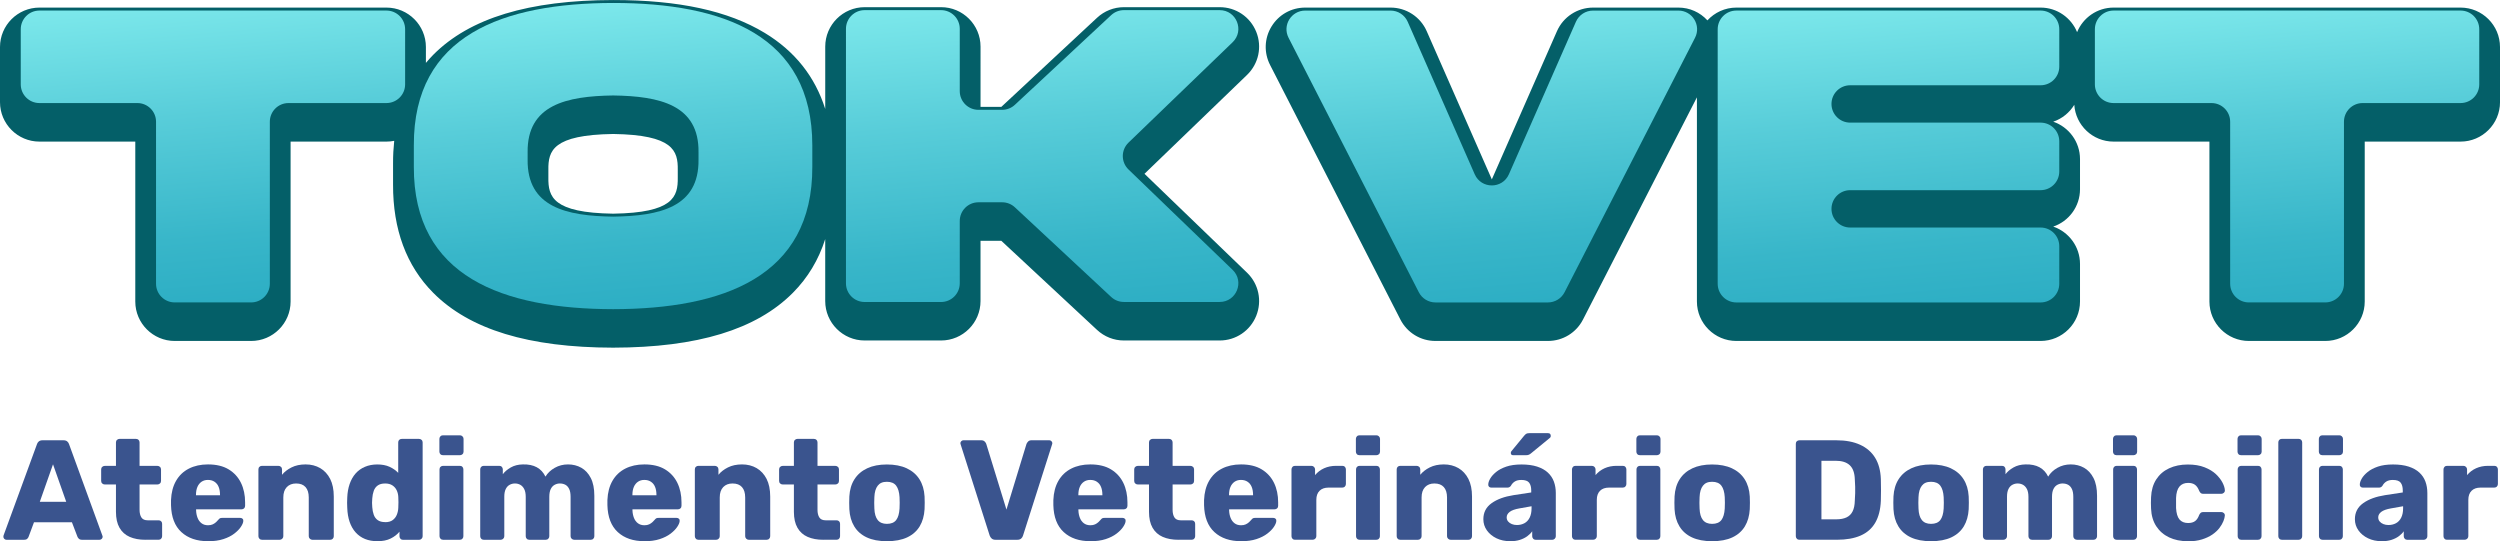 <?xml version="1.0" encoding="UTF-8"?> <svg xmlns="http://www.w3.org/2000/svg" xmlns:xlink="http://www.w3.org/1999/xlink" id="Camada_2" data-name="Camada 2" viewBox="0 0 843.21 182.54"><defs><style> .cls-1 { fill: url(#Gradiente_sem_nome_11-6); } .cls-2 { fill: url(#Gradiente_sem_nome_11-5); } .cls-3 { fill: url(#Gradiente_sem_nome_11); } .cls-4 { fill: #3a548e; } .cls-5 { fill: url(#Gradiente_sem_nome_11-2); } .cls-6 { fill: #045f68; } .cls-7 { fill: url(#Gradiente_sem_nome_11-3); } .cls-8 { fill: url(#Gradiente_sem_nome_11-4); } </style><linearGradient id="Gradiente_sem_nome_11" data-name="Gradiente sem nome 11" x1="70.02" y1="-1.42" x2="79.11" y2="102.52" gradientUnits="userSpaceOnUse"><stop offset="0" stop-color="#7ce8eb"></stop><stop offset=".38" stop-color="#58cdd9"></stop><stop offset=".78" stop-color="#38b6c9"></stop><stop offset="1" stop-color="#2daec4"></stop></linearGradient><linearGradient id="Gradiente_sem_nome_11-2" data-name="Gradiente sem nome 11" x1="202.23" y1=".77" x2="211.3" y2="104.5" xlink:href="#Gradiente_sem_nome_11"></linearGradient><linearGradient id="Gradiente_sem_nome_11-3" data-name="Gradiente sem nome 11" x1="346.78" y1="-1.43" x2="356.24" y2="106.7" xlink:href="#Gradiente_sem_nome_11"></linearGradient><linearGradient id="Gradiente_sem_nome_11-4" data-name="Gradiente sem nome 11" x1="502.14" y1="-1.88" x2="511.31" y2="102.97" xlink:href="#Gradiente_sem_nome_11"></linearGradient><linearGradient id="Gradiente_sem_nome_11-5" data-name="Gradiente sem nome 11" x1="632.29" y1="-.54" x2="641.62" y2="106.11" xlink:href="#Gradiente_sem_nome_11"></linearGradient><linearGradient id="Gradiente_sem_nome_11-6" data-name="Gradiente sem nome 11" x1="769.59" y1="-1.42" x2="778.69" y2="102.52" xlink:href="#Gradiente_sem_nome_11"></linearGradient></defs><g id="Camada_1-2" data-name="Camada 1"><g><g><path class="cls-6" d="M423.71,10.74c-2.04-5.06-6.88-8.32-12.33-8.32h-32.3c-3.37,0-6.59,1.27-9.06,3.57l-32.28,30.05h-7.02V15.72c0-7.33-5.97-13.3-13.3-13.3h-25.78c-7.33,0-13.3,5.97-13.3,13.3v21.03c-3.45-10.91-10.26-19.51-20.42-25.66-12.32-7.46-29.03-11.08-51.1-11.08h-.01c-28.53.06-48.38,6.1-60.68,18.47-.87.88-1.69,1.8-2.48,2.73v-5.35c0-7.33-5.97-13.3-13.3-13.3H13.3C5.97,2.56,0,8.53,0,15.86v18.6c0,7.33,5.97,13.3,13.3,13.3h32.33v53.94c0,7.33,5.97,13.3,13.3,13.3h25.78c7.33,0,13.3-5.97,13.3-13.3v-53.94h32.33c.9,0,1.78-.09,2.62-.26-.26,2.44-.4,4.96-.39,7.57v7.15c-.06,15.14,4.5,27.44,13.55,36.54,12.32,12.39,32.17,18.45,60.67,18.5,28.49-.06,48.31-6.11,60.63-18.5,5.04-5.07,8.68-11.13,10.91-18.12v20.9c0,7.33,5.97,13.3,13.3,13.3h25.78c7.33,0,13.3-5.97,13.3-13.3v-20.32h7.02l32.28,30.05c2.47,2.3,5.69,3.57,9.06,3.57h32.3c5.45,0,10.29-3.27,12.33-8.32,2.04-5.06.82-10.77-3.1-14.55l-34.59-33.35,34.59-33.35c3.92-3.78,5.14-9.5,3.1-14.55ZM228.6,59.9c.09,6.48-1.49,11.86-21.78,12.17-20.36-.3-21.95-5.69-21.86-12.17,0-.03,0-.06,0-.1v-2.42s0-.06,0-.1c-.09-6.44,1.5-11.79,21.86-12.09,20.29.3,21.87,5.66,21.78,12.09,0,.03,0,.06,0,.1v2.42s0,.06,0,.1Z"></path><path class="cls-6" d="M829.92,2.56h-117.04c-5.56,0-10.32,3.43-12.31,8.28-1.99-4.85-6.75-8.28-12.31-8.28h-102.61c-3.87,0-7.34,1.67-9.77,4.31-2.49-2.72-5.98-4.31-9.77-4.31h-28.79c-5.27,0-10.05,3.12-12.18,7.95l-21.97,49.99-21.97-49.99c-2.12-4.83-6.9-7.95-12.18-7.95h-28.8c-4.67,0-8.91,2.38-11.35,6.36-2.44,3.98-2.62,8.84-.49,13l43.94,85.84c2.29,4.47,6.82,7.24,11.84,7.24h37.93c5.01,0,9.55-2.77,11.83-7.23l38.42-74.94v68.87c0,7.33,5.97,13.3,13.3,13.3h102.61c7.33,0,13.3-5.97,13.3-13.3v-12.67c0-5.84-3.79-10.82-9.03-12.6,5.25-1.78,9.03-6.76,9.03-12.6v-10.18c0-5.84-3.79-10.82-9.03-12.6,2.98-1.01,5.49-3.06,7.1-5.7.46,6.92,6.22,12.41,13.25,12.41h32.33v53.94c0,7.33,5.97,13.3,13.3,13.3h25.78c7.33,0,13.3-5.97,13.3-13.3v-53.94h32.33c7.33,0,13.3-5.97,13.3-13.3V15.86c0-7.33-5.97-13.3-13.3-13.3Z"></path></g><g><path class="cls-4" d="M2.15,182.06c-.26,0-.49-.1-.7-.31-.21-.21-.31-.44-.31-.7,0-.16.02-.3.05-.43l11.27-30.78c.1-.35.29-.66.6-.93s.73-.41,1.27-.41h7.1c.54,0,.97.14,1.27.41s.5.58.6.93l11.22,30.78c.06.13.1.27.1.43,0,.26-.1.49-.31.7-.21.21-.46.31-.74.31h-5.9c-.48,0-.84-.12-1.08-.36s-.39-.46-.46-.65l-1.87-4.89h-12.8l-1.82,4.89c-.06.19-.21.41-.43.65-.22.24-.61.36-1.15.36H2.15ZM13.42,169.26h8.92l-4.46-12.66-4.46,12.66Z"></path><path class="cls-4" d="M49.04,182.06c-2.05,0-3.81-.33-5.3-.98-1.49-.65-2.63-1.68-3.43-3.07s-1.2-3.19-1.2-5.39v-9.21h-3.74c-.35,0-.65-.11-.89-.34-.24-.22-.36-.51-.36-.86v-3.88c0-.35.12-.64.36-.86.24-.22.54-.34.89-.34h3.74v-7.91c0-.35.12-.64.36-.86.24-.22.52-.33.84-.33h5.56c.35,0,.64.11.86.33.22.22.34.51.34.86v7.91h5.99c.35,0,.65.11.89.34.24.22.36.51.36.86v3.88c0,.35-.12.64-.36.86-.24.22-.54.34-.89.34h-5.99v8.53c0,1.09.21,1.95.62,2.59.42.64,1.12.96,2.11.96h3.69c.35,0,.64.11.86.33.22.22.33.51.33.86v4.17c0,.32-.11.6-.33.84-.22.24-.51.36-.86.36h-4.46Z"></path><path class="cls-4" d="M70.19,182.54c-3.77,0-6.78-1.02-9.01-3.07-2.24-2.05-3.4-5.08-3.5-9.11v-1.68c.1-2.53.66-4.69,1.7-6.5,1.04-1.81,2.48-3.18,4.32-4.12s3.99-1.42,6.45-1.42c2.81,0,5.14.56,6.98,1.68,1.84,1.12,3.22,2.64,4.15,4.55s1.39,4.11,1.39,6.57v1.15c0,.35-.11.64-.33.86s-.51.34-.86.34h-15.34v.34c.03.93.2,1.77.5,2.54s.75,1.38,1.34,1.82c.59.45,1.32.67,2.18.67.64,0,1.17-.1,1.61-.31.43-.21.79-.45,1.08-.72.29-.27.51-.5.67-.69.29-.35.52-.57.7-.65.17-.08.46-.12.84-.12h5.95c.32,0,.58.1.79.29.21.19.29.45.26.77-.03.54-.3,1.2-.82,1.97-.51.77-1.25,1.53-2.23,2.28-.97.75-2.2,1.37-3.67,1.85-1.47.48-3.18.72-5.13.72ZM66.11,167.05h8.1v-.1c0-1.05-.15-1.96-.46-2.71-.3-.75-.77-1.33-1.39-1.75-.62-.42-1.37-.62-2.23-.62s-1.55.21-2.16.62c-.61.42-1.07,1-1.39,1.75-.32.75-.48,1.65-.48,2.71v.1Z"></path><path class="cls-4" d="M88.36,182.06c-.35,0-.64-.12-.86-.36-.22-.24-.34-.52-.34-.84v-22.54c0-.35.11-.64.34-.86.22-.22.51-.34.86-.34h5.51c.35,0,.65.11.89.34.24.22.36.51.36.86v1.82c.8-.99,1.87-1.82,3.21-2.49,1.34-.67,2.92-1.01,4.75-1.01s3.49.42,4.92,1.25c1.42.83,2.54,2.05,3.36,3.64.81,1.6,1.22,3.58,1.22,5.95v13.38c0,.32-.11.6-.34.84-.22.24-.51.36-.86.36h-6.04c-.32,0-.6-.12-.84-.36s-.36-.52-.36-.84v-13.09c0-1.5-.36-2.66-1.08-3.48-.72-.81-1.78-1.22-3.19-1.22-1.31,0-2.36.41-3.14,1.22-.78.82-1.17,1.97-1.17,3.48v13.09c0,.32-.12.6-.36.84-.24.24-.52.36-.84.36h-5.99Z"></path><path class="cls-4" d="M127.29,182.54c-1.53,0-2.92-.25-4.15-.74-1.23-.5-2.29-1.23-3.17-2.21-.88-.97-1.56-2.16-2.04-3.55s-.75-2.98-.81-4.77c-.03-.64-.05-1.21-.05-1.7s.02-1.06.05-1.7c.06-1.69.33-3.24.81-4.63s1.15-2.57,2.01-3.55c.86-.97,1.92-1.73,3.16-2.25,1.25-.53,2.64-.79,4.17-.79s2.97.26,4.12.79c1.15.53,2.12,1.21,2.92,2.04v-10.26c0-.35.11-.64.33-.86.22-.22.51-.33.86-.33h5.85c.32,0,.6.11.84.33.24.22.36.51.36.86v31.65c0,.32-.12.6-.36.84s-.52.36-.84.36h-5.42c-.35,0-.64-.12-.86-.36-.22-.24-.33-.52-.33-.84v-1.54c-.77.93-1.76,1.7-2.97,2.3-1.22.61-2.72.91-4.51.91ZM129.93,176.12c1.05,0,1.89-.23,2.52-.7.62-.46,1.09-1.06,1.39-1.8s.47-1.53.5-2.4c.03-.64.05-1.25.05-1.82s-.02-1.17-.05-1.77c-.03-.8-.21-1.54-.53-2.23-.32-.69-.8-1.25-1.44-1.68-.64-.43-1.46-.65-2.45-.65-1.05,0-1.89.22-2.52.67s-1.07,1.05-1.34,1.82c-.27.77-.44,1.62-.5,2.54-.1.99-.1,1.98,0,2.97.06.93.23,1.77.5,2.54.27.77.72,1.38,1.34,1.82s1.46.67,2.52.67Z"></path><path class="cls-4" d="M149.4,153.53c-.35,0-.64-.11-.86-.34-.22-.22-.34-.51-.34-.86v-4.31c0-.32.11-.6.34-.84.22-.24.51-.36.86-.36h5.75c.32,0,.6.12.84.36s.36.52.36.84v4.31c0,.35-.12.64-.36.86-.24.22-.52.34-.84.34h-5.75ZM149.44,182.06c-.35,0-.64-.12-.86-.36-.22-.24-.34-.52-.34-.84v-22.54c0-.35.11-.64.34-.86.22-.22.51-.34.86-.34h5.66c.35,0,.64.11.86.34.22.22.33.51.33.86v22.54c0,.32-.11.6-.33.84-.22.24-.51.36-.86.36h-5.66Z"></path><path class="cls-4" d="M163.16,182.06c-.35,0-.64-.12-.86-.36-.22-.24-.33-.52-.33-.84v-22.54c0-.35.11-.64.33-.86s.51-.34.86-.34h5.23c.35,0,.64.11.86.34s.34.51.34.86v1.63c.64-.86,1.53-1.62,2.68-2.28,1.15-.66,2.51-1,4.08-1.03,3.71-.1,6.25,1.28,7.62,4.12.74-1.21,1.78-2.21,3.14-2.97,1.36-.77,2.85-1.15,4.48-1.15s3.16.38,4.48,1.13c1.33.75,2.39,1.9,3.19,3.45.8,1.55,1.2,3.56,1.2,6.02v13.62c0,.32-.11.6-.34.84-.22.24-.51.36-.86.36h-5.56c-.35,0-.65-.12-.89-.36s-.36-.52-.36-.84v-13.28c0-1.12-.16-2.01-.48-2.66-.32-.66-.75-1.13-1.29-1.42-.54-.29-1.17-.43-1.87-.43-.58,0-1.14.14-1.7.43-.56.29-1.01.76-1.34,1.42-.33.66-.5,1.54-.5,2.66v13.28c0,.32-.11.6-.34.84-.22.24-.51.36-.86.36h-5.56c-.35,0-.64-.12-.86-.36-.22-.24-.33-.52-.33-.84v-13.28c0-1.12-.18-2.01-.53-2.66-.35-.66-.8-1.13-1.34-1.42-.54-.29-1.13-.43-1.77-.43s-1.19.14-1.75.43c-.56.29-1.01.76-1.34,1.42-.34.66-.5,1.53-.5,2.61v13.33c0,.32-.12.6-.36.84-.24.24-.52.36-.84.36h-5.71Z"></path><path class="cls-4" d="M217.38,182.54c-3.77,0-6.78-1.02-9.01-3.07s-3.4-5.08-3.5-9.11v-1.68c.1-2.53.66-4.69,1.7-6.5,1.04-1.81,2.48-3.18,4.32-4.12,1.84-.94,3.99-1.42,6.45-1.42,2.81,0,5.14.56,6.98,1.68,1.84,1.12,3.22,2.64,4.15,4.55.93,1.92,1.39,4.11,1.39,6.57v1.15c0,.35-.11.64-.34.86-.22.22-.51.34-.86.34h-15.34v.34c.03.93.2,1.77.5,2.54.3.77.75,1.38,1.34,1.82s1.32.67,2.18.67c.64,0,1.17-.1,1.61-.31s.79-.45,1.08-.72c.29-.27.51-.5.67-.69.29-.35.52-.57.7-.65s.46-.12.84-.12h5.95c.32,0,.58.1.79.29.21.19.29.45.26.77-.03.54-.3,1.2-.82,1.97-.51.77-1.25,1.53-2.23,2.28-.98.75-2.2,1.37-3.67,1.85-1.47.48-3.18.72-5.13.72ZM213.31,167.05h8.1v-.1c0-1.05-.15-1.96-.46-2.71-.3-.75-.77-1.33-1.39-1.75-.62-.42-1.37-.62-2.23-.62s-1.55.21-2.16.62c-.61.42-1.07,1-1.39,1.75-.32.75-.48,1.65-.48,2.71v.1Z"></path><path class="cls-4" d="M235.56,182.06c-.35,0-.64-.12-.86-.36-.22-.24-.34-.52-.34-.84v-22.54c0-.35.11-.64.34-.86.22-.22.51-.34.86-.34h5.51c.35,0,.65.11.89.34.24.22.36.51.36.86v1.82c.8-.99,1.87-1.82,3.21-2.49,1.34-.67,2.92-1.01,4.75-1.01s3.49.42,4.92,1.25c1.42.83,2.54,2.05,3.36,3.64.81,1.6,1.22,3.58,1.22,5.95v13.38c0,.32-.11.6-.34.84-.22.24-.51.36-.86.36h-6.04c-.32,0-.6-.12-.84-.36s-.36-.52-.36-.84v-13.09c0-1.5-.36-2.66-1.08-3.48-.72-.81-1.78-1.22-3.19-1.22-1.31,0-2.36.41-3.14,1.22-.78.82-1.17,1.97-1.17,3.48v13.09c0,.32-.12.6-.36.84-.24.24-.52.36-.84.36h-5.99Z"></path><path class="cls-4" d="M277.7,182.06c-2.05,0-3.81-.33-5.3-.98-1.49-.65-2.63-1.68-3.43-3.07s-1.2-3.19-1.2-5.39v-9.21h-3.74c-.35,0-.65-.11-.89-.34-.24-.22-.36-.51-.36-.86v-3.88c0-.35.12-.64.36-.86.24-.22.54-.34.89-.34h3.74v-7.91c0-.35.12-.64.36-.86.24-.22.52-.33.84-.33h5.56c.35,0,.64.11.86.33.22.22.34.51.34.86v7.91h5.99c.35,0,.65.11.89.34.24.22.36.51.36.86v3.88c0,.35-.12.64-.36.86-.24.22-.54.34-.89.34h-5.99v8.53c0,1.09.21,1.95.62,2.59.42.64,1.12.96,2.11.96h3.69c.35,0,.64.11.86.33.22.22.33.51.33.86v4.17c0,.32-.11.6-.33.84-.22.24-.51.36-.86.36h-4.46Z"></path><path class="cls-4" d="M299.13,182.54c-2.69,0-4.95-.43-6.79-1.29-1.84-.86-3.24-2.1-4.22-3.72-.98-1.61-1.53-3.54-1.65-5.78-.03-.64-.05-1.37-.05-2.18s.02-1.53.05-2.13c.13-2.27.7-4.2,1.73-5.8,1.02-1.6,2.45-2.83,4.29-3.69,1.84-.86,4.05-1.29,6.64-1.29s4.85.43,6.69,1.29c1.84.86,3.27,2.09,4.29,3.69,1.02,1.6,1.6,3.53,1.73,5.8.03.61.05,1.32.05,2.13s-.02,1.54-.05,2.18c-.13,2.24-.68,4.16-1.65,5.78-.98,1.61-2.38,2.85-4.22,3.72-1.84.86-4.12,1.29-6.83,1.29ZM299.13,176.69c1.44,0,2.48-.43,3.14-1.29.66-.86,1.03-2.16,1.13-3.88.03-.48.05-1.12.05-1.92s-.02-1.44-.05-1.92c-.1-1.69-.47-2.98-1.13-3.86-.66-.88-1.7-1.32-3.14-1.32s-2.41.44-3.09,1.32c-.69.88-1.06,2.17-1.13,3.86-.03.48-.05,1.12-.05,1.92s.02,1.44.05,1.92c.06,1.73.44,3.02,1.13,3.88.69.86,1.72,1.29,3.09,1.29Z"></path><path class="cls-4" d="M335.76,182.06c-.54,0-.98-.14-1.29-.43-.32-.29-.54-.62-.67-1.01l-9.78-30.69c-.06-.16-.1-.3-.1-.43,0-.26.1-.49.31-.7s.46-.31.74-.31h5.95c.51,0,.91.14,1.2.43s.46.56.53.81l6.81,22.15,6.76-22.15c.1-.25.28-.53.55-.81.27-.29.66-.43,1.17-.43h5.99c.26,0,.49.1.7.31.21.21.31.44.31.7,0,.13-.03.27-.1.43l-9.78,30.69c-.1.38-.3.72-.62,1.01-.32.29-.77.43-1.34.43h-7.34Z"></path><path class="cls-4" d="M367.79,182.54c-3.77,0-6.78-1.02-9.01-3.07s-3.4-5.08-3.5-9.11v-1.68c.1-2.53.66-4.69,1.7-6.5,1.04-1.81,2.48-3.18,4.32-4.12,1.84-.94,3.99-1.42,6.45-1.42,2.81,0,5.14.56,6.98,1.68,1.84,1.12,3.22,2.64,4.15,4.55.93,1.92,1.39,4.11,1.39,6.57v1.15c0,.35-.11.64-.34.86-.22.22-.51.34-.86.34h-15.34v.34c.03.93.2,1.77.5,2.54.3.77.75,1.38,1.34,1.82s1.32.67,2.18.67c.64,0,1.17-.1,1.61-.31s.79-.45,1.08-.72c.29-.27.51-.5.67-.69.29-.35.52-.57.7-.65s.46-.12.84-.12h5.95c.32,0,.58.1.79.29.21.19.29.45.26.77-.03.54-.3,1.2-.82,1.97-.51.77-1.25,1.53-2.23,2.28-.98.75-2.2,1.37-3.67,1.85-1.47.48-3.18.72-5.13.72ZM363.72,167.05h8.1v-.1c0-1.05-.15-1.96-.46-2.71-.3-.75-.77-1.33-1.39-1.75-.62-.42-1.37-.62-2.23-.62s-1.55.21-2.16.62c-.61.42-1.07,1-1.39,1.75-.32.75-.48,1.65-.48,2.71v.1Z"></path><path class="cls-4" d="M397.47,182.06c-2.05,0-3.81-.33-5.3-.98-1.49-.65-2.63-1.68-3.43-3.07s-1.2-3.19-1.2-5.39v-9.21h-3.74c-.35,0-.65-.11-.89-.34-.24-.22-.36-.51-.36-.86v-3.88c0-.35.12-.64.36-.86.24-.22.54-.34.89-.34h3.74v-7.91c0-.35.12-.64.36-.86.24-.22.52-.33.84-.33h5.56c.35,0,.64.11.86.33.22.22.34.51.34.86v7.91h5.99c.35,0,.65.11.89.34.24.22.36.51.36.86v3.88c0,.35-.12.64-.36.86-.24.22-.54.34-.89.34h-5.99v8.53c0,1.09.21,1.95.62,2.59.42.64,1.12.96,2.11.96h3.69c.35,0,.64.11.86.33.22.22.33.51.33.86v4.17c0,.32-.11.6-.33.84-.22.24-.51.36-.86.36h-4.46Z"></path><path class="cls-4" d="M418.62,182.54c-3.77,0-6.78-1.02-9.01-3.07-2.24-2.05-3.4-5.08-3.5-9.11v-1.68c.1-2.53.66-4.69,1.7-6.5,1.04-1.81,2.48-3.18,4.32-4.12s3.99-1.42,6.45-1.42c2.81,0,5.14.56,6.98,1.68,1.84,1.12,3.22,2.64,4.15,4.55.93,1.92,1.39,4.11,1.39,6.57v1.15c0,.35-.11.64-.34.86-.22.22-.51.34-.86.34h-15.34v.34c.03.93.2,1.77.5,2.54s.75,1.38,1.34,1.82c.59.45,1.32.67,2.18.67.64,0,1.17-.1,1.61-.31s.79-.45,1.08-.72c.29-.27.51-.5.67-.69.29-.35.52-.57.7-.65.17-.08.46-.12.84-.12h5.95c.32,0,.58.1.79.29.21.19.3.45.26.77-.03.54-.3,1.2-.81,1.97-.51.77-1.25,1.53-2.23,2.28-.98.75-2.2,1.37-3.67,1.85-1.47.48-3.18.72-5.13.72ZM414.54,167.05h8.1v-.1c0-1.05-.15-1.96-.46-2.71-.3-.75-.77-1.33-1.39-1.75-.62-.42-1.37-.62-2.23-.62s-1.55.21-2.16.62c-.61.42-1.07,1-1.39,1.75-.32.75-.48,1.65-.48,2.71v.1Z"></path><path class="cls-4" d="M436.79,182.06c-.35,0-.64-.12-.86-.36-.22-.24-.33-.52-.33-.84v-22.54c0-.32.11-.6.33-.84.22-.24.51-.36.86-.36h5.51c.35,0,.65.12.89.36.24.24.36.52.36.84v1.92c.83-.99,1.85-1.76,3.04-2.3,1.2-.54,2.55-.82,4.05-.82h2.11c.35,0,.64.11.86.34s.34.51.34.86v4.94c0,.32-.11.6-.34.84-.22.24-.51.36-.86.36h-4.65c-1.31,0-2.33.36-3.04,1.08-.72.72-1.08,1.73-1.08,3.04v12.27c0,.32-.12.6-.36.84-.24.24-.54.36-.89.36h-5.95Z"></path><path class="cls-4" d="M458.51,153.53c-.35,0-.64-.11-.86-.34-.22-.22-.33-.51-.33-.86v-4.31c0-.32.11-.6.33-.84.22-.24.51-.36.86-.36h5.75c.32,0,.6.12.84.36s.36.52.36.84v4.31c0,.35-.12.64-.36.86-.24.22-.52.34-.84.34h-5.75ZM458.56,182.06c-.35,0-.64-.12-.86-.36-.22-.24-.33-.52-.33-.84v-22.54c0-.35.11-.64.33-.86s.51-.34.86-.34h5.66c.35,0,.64.11.86.34s.34.51.34.86v22.54c0,.32-.11.6-.34.84-.22.24-.51.36-.86.36h-5.66Z"></path><path class="cls-4" d="M472.27,182.06c-.35,0-.64-.12-.86-.36-.22-.24-.33-.52-.33-.84v-22.54c0-.35.11-.64.33-.86s.51-.34.86-.34h5.51c.35,0,.65.11.89.34.24.22.36.51.36.86v1.82c.8-.99,1.87-1.82,3.21-2.49,1.34-.67,2.92-1.01,4.75-1.01s3.49.42,4.92,1.25c1.42.83,2.54,2.05,3.36,3.64.81,1.6,1.22,3.58,1.22,5.95v13.38c0,.32-.11.6-.33.84-.22.24-.51.36-.86.36h-6.04c-.32,0-.6-.12-.84-.36s-.36-.52-.36-.84v-13.09c0-1.5-.36-2.66-1.08-3.48-.72-.81-1.78-1.22-3.19-1.22-1.31,0-2.36.41-3.14,1.22-.78.82-1.17,1.97-1.17,3.48v13.09c0,.32-.12.6-.36.84-.24.24-.52.36-.84.36h-5.99Z"></path><path class="cls-4" d="M509.38,182.54c-1.73,0-3.27-.33-4.63-.98-1.36-.65-2.44-1.54-3.24-2.66-.8-1.12-1.2-2.38-1.2-3.79,0-2.27.93-4.07,2.78-5.39,1.85-1.33,4.32-2.23,7.38-2.71l5.99-.91v-.67c0-1.15-.24-2.03-.72-2.64s-1.36-.91-2.64-.91c-.9,0-1.62.18-2.18.53-.56.35-1,.83-1.32,1.44-.29.42-.69.62-1.2.62h-5.37c-.35,0-.62-.1-.82-.31-.19-.21-.27-.46-.24-.74,0-.58.22-1.24.65-1.99.43-.75,1.09-1.49,1.99-2.23.89-.73,2.05-1.34,3.45-1.82s3.12-.72,5.13-.72,3.8.24,5.27.72c1.47.48,2.67,1.15,3.6,2.01.93.86,1.61,1.88,2.04,3.04.43,1.17.65,2.45.65,3.86v14.58c0,.32-.12.6-.36.84s-.52.36-.84.36h-5.56c-.35,0-.64-.12-.86-.36-.22-.24-.34-.52-.34-.84v-1.68c-.42.61-.98,1.17-1.68,1.68-.7.51-1.53.92-2.47,1.22-.94.3-2.04.46-3.28.46ZM511.63,177.08c.93,0,1.77-.2,2.52-.6.75-.4,1.34-1.02,1.77-1.87.43-.85.65-1.91.65-3.19v-.67l-4.08.72c-1.5.26-2.6.65-3.28,1.17s-1.03,1.14-1.03,1.85c0,.54.16,1.01.48,1.39.32.38.74.68,1.27.89s1.09.31,1.7.31ZM510.34,153.53c-.51,0-.77-.26-.77-.77,0-.25.08-.46.24-.62l4.22-5.13c.32-.38.59-.63.82-.74s.54-.17.96-.17h6.33c.61,0,.91.32.91.96,0,.22-.08.42-.24.58l-6.38,5.23c-.26.22-.51.39-.77.5-.26.11-.61.17-1.05.17h-4.27Z"></path><path class="cls-4" d="M531.39,182.06c-.35,0-.64-.12-.86-.36-.22-.24-.33-.52-.33-.84v-22.54c0-.32.11-.6.33-.84.22-.24.51-.36.86-.36h5.51c.35,0,.65.12.89.36.24.24.36.52.36.84v1.92c.83-.99,1.85-1.76,3.04-2.3,1.2-.54,2.55-.82,4.05-.82h2.11c.35,0,.64.11.86.34s.34.51.34.86v4.94c0,.32-.11.6-.34.84-.22.24-.51.36-.86.36h-4.65c-1.31,0-2.33.36-3.04,1.08-.72.72-1.08,1.73-1.08,3.04v12.27c0,.32-.12.6-.36.84-.24.24-.54.36-.89.36h-5.95Z"></path><path class="cls-4" d="M553.11,153.53c-.35,0-.64-.11-.86-.34-.22-.22-.33-.51-.33-.86v-4.31c0-.32.11-.6.33-.84.22-.24.51-.36.86-.36h5.75c.32,0,.6.12.84.36s.36.52.36.84v4.31c0,.35-.12.64-.36.86-.24.22-.52.34-.84.34h-5.75ZM553.15,182.06c-.35,0-.64-.12-.86-.36-.22-.24-.33-.52-.33-.84v-22.54c0-.35.11-.64.33-.86s.51-.34.86-.34h5.66c.35,0,.64.11.86.34s.34.51.34.86v22.54c0,.32-.11.6-.34.84-.22.24-.51.36-.86.36h-5.66Z"></path><path class="cls-4" d="M577.46,182.54c-2.69,0-4.95-.43-6.79-1.29-1.84-.86-3.24-2.1-4.22-3.72-.98-1.61-1.53-3.54-1.65-5.78-.03-.64-.05-1.37-.05-2.18s.02-1.53.05-2.13c.13-2.27.7-4.2,1.73-5.8,1.02-1.6,2.45-2.83,4.29-3.69,1.84-.86,4.05-1.29,6.64-1.29s4.85.43,6.69,1.29c1.84.86,3.27,2.09,4.29,3.69,1.02,1.6,1.6,3.53,1.73,5.8.03.61.05,1.32.05,2.13s-.02,1.54-.05,2.18c-.13,2.24-.68,4.16-1.65,5.78-.98,1.61-2.38,2.85-4.22,3.72-1.84.86-4.12,1.29-6.83,1.29ZM577.46,176.69c1.44,0,2.48-.43,3.14-1.29.65-.86,1.03-2.16,1.13-3.88.03-.48.05-1.12.05-1.92s-.02-1.44-.05-1.92c-.1-1.69-.47-2.98-1.13-3.86-.66-.88-1.7-1.32-3.14-1.32s-2.41.44-3.09,1.32c-.69.88-1.06,2.17-1.13,3.86-.03.48-.05,1.12-.05,1.92s.02,1.44.05,1.92c.06,1.73.44,3.02,1.13,3.88.69.86,1.72,1.29,3.09,1.29Z"></path><path class="cls-4" d="M606.9,182.06c-.35,0-.64-.12-.86-.36-.22-.24-.34-.52-.34-.84v-31.17c0-.35.11-.64.34-.86s.51-.33.86-.33h12.47c3.13,0,5.8.5,8.01,1.51,2.21,1.01,3.9,2.48,5.08,4.41,1.18,1.93,1.82,4.32,1.92,7.17.03,1.41.05,2.64.05,3.69s-.02,2.27-.05,3.64c-.13,2.97-.76,5.43-1.89,7.38-1.13,1.95-2.78,3.4-4.94,4.34-2.16.94-4.8,1.41-7.94,1.41h-12.71ZM614.33,175.16h5.04c1.37,0,2.52-.22,3.43-.65s1.6-1.11,2.06-2.04.71-2.14.74-3.64c.06-.93.1-1.76.12-2.49.02-.74.02-1.47,0-2.21-.02-.73-.06-1.55-.12-2.44-.06-2.17-.63-3.76-1.7-4.77s-2.66-1.51-4.77-1.51h-4.79v19.75Z"></path><path class="cls-4" d="M651.3,182.54c-2.69,0-4.95-.43-6.79-1.29-1.84-.86-3.24-2.1-4.22-3.72-.98-1.61-1.53-3.54-1.65-5.78-.03-.64-.05-1.37-.05-2.18s.02-1.53.05-2.13c.13-2.27.7-4.2,1.73-5.8,1.02-1.6,2.45-2.83,4.29-3.69,1.84-.86,4.05-1.29,6.64-1.29s4.85.43,6.69,1.29c1.84.86,3.27,2.09,4.29,3.69,1.02,1.6,1.6,3.53,1.73,5.8.03.61.05,1.32.05,2.13s-.02,1.54-.05,2.18c-.13,2.24-.68,4.16-1.65,5.78-.98,1.61-2.38,2.85-4.22,3.72-1.84.86-4.12,1.29-6.83,1.29ZM651.3,176.69c1.44,0,2.48-.43,3.14-1.29.65-.86,1.03-2.16,1.13-3.88.03-.48.05-1.12.05-1.92s-.02-1.44-.05-1.92c-.1-1.69-.47-2.98-1.13-3.86-.66-.88-1.7-1.32-3.14-1.32s-2.41.44-3.09,1.32c-.69.88-1.06,2.17-1.13,3.86-.03.48-.05,1.12-.05,1.92s.02,1.44.05,1.92c.06,1.73.44,3.02,1.13,3.88.69.86,1.72,1.29,3.09,1.29Z"></path><path class="cls-4" d="M670,182.06c-.35,0-.64-.12-.86-.36-.22-.24-.33-.52-.33-.84v-22.54c0-.35.11-.64.33-.86s.51-.34.86-.34h5.23c.35,0,.64.11.86.34.22.22.33.51.33.86v1.63c.64-.86,1.53-1.62,2.69-2.28,1.15-.66,2.51-1,4.08-1.03,3.71-.1,6.25,1.28,7.62,4.12.73-1.21,1.78-2.21,3.14-2.97,1.36-.77,2.85-1.15,4.48-1.15s3.16.38,4.48,1.13c1.33.75,2.39,1.9,3.19,3.45.8,1.55,1.2,3.56,1.2,6.02v13.62c0,.32-.11.6-.34.84-.22.24-.51.36-.86.36h-5.56c-.35,0-.65-.12-.89-.36-.24-.24-.36-.52-.36-.84v-13.28c0-1.12-.16-2.01-.48-2.66-.32-.66-.75-1.13-1.29-1.42-.54-.29-1.17-.43-1.87-.43-.58,0-1.14.14-1.7.43-.56.29-1.01.76-1.34,1.42-.34.66-.5,1.54-.5,2.66v13.28c0,.32-.11.6-.33.84-.22.24-.51.36-.86.36h-5.56c-.35,0-.64-.12-.86-.36-.22-.24-.34-.52-.34-.84v-13.28c0-1.12-.18-2.01-.53-2.66-.35-.66-.8-1.13-1.34-1.42-.54-.29-1.13-.43-1.77-.43s-1.19.14-1.75.43c-.56.29-1.01.76-1.34,1.42-.34.66-.5,1.53-.5,2.61v13.33c0,.32-.12.6-.36.84s-.52.36-.84.36h-5.71Z"></path><path class="cls-4" d="M713.87,153.53c-.35,0-.64-.11-.86-.34-.22-.22-.33-.51-.33-.86v-4.31c0-.32.11-.6.33-.84.22-.24.51-.36.86-.36h5.75c.32,0,.6.12.84.36s.36.52.36.84v4.31c0,.35-.12.64-.36.86-.24.22-.52.34-.84.34h-5.75ZM713.92,182.06c-.35,0-.64-.12-.86-.36-.22-.24-.33-.52-.33-.84v-22.54c0-.35.11-.64.33-.86s.51-.34.86-.34h5.66c.35,0,.64.11.86.34s.34.51.34.86v22.54c0,.32-.11.6-.34.84-.22.24-.51.36-.86.36h-5.66Z"></path><path class="cls-4" d="M737.89,182.54c-2.37,0-4.46-.43-6.28-1.29-1.82-.86-3.27-2.12-4.34-3.76-1.07-1.65-1.65-3.62-1.75-5.92-.03-.51-.05-1.16-.05-1.94s.02-1.43.05-1.94c.1-2.33.67-4.32,1.73-5.97,1.06-1.65,2.5-2.9,4.34-3.76,1.84-.86,3.94-1.29,6.3-1.29,2.21,0,4.1.31,5.68.94,1.58.62,2.86,1.4,3.84,2.33.97.93,1.71,1.88,2.21,2.85.5.98.76,1.83.79,2.57.03.32-.08.6-.34.84-.26.24-.54.36-.86.36h-6.09c-.35,0-.62-.08-.82-.24s-.37-.4-.53-.72c-.38-.99-.87-1.69-1.46-2.11-.59-.42-1.35-.62-2.28-.62-1.28,0-2.26.42-2.95,1.25-.69.83-1.06,2.11-1.13,3.84-.03,1.28-.03,2.41,0,3.4.1,1.76.48,3.04,1.15,3.84.67.8,1.65,1.2,2.92,1.2.99,0,1.77-.22,2.35-.65.58-.43,1.04-1.13,1.39-2.09.16-.32.34-.56.53-.72.19-.16.46-.24.82-.24h6.09c.32,0,.61.11.86.34.25.22.37.51.34.86-.03.51-.19,1.14-.48,1.87-.29.74-.74,1.5-1.34,2.3-.61.8-1.4,1.53-2.37,2.21-.98.67-2.15,1.22-3.52,1.65-1.38.43-2.97.65-4.79.65Z"></path><path class="cls-4" d="M755.87,153.53c-.35,0-.64-.11-.86-.34-.22-.22-.33-.51-.33-.86v-4.31c0-.32.11-.6.33-.84.22-.24.51-.36.86-.36h5.75c.32,0,.6.12.84.36s.36.52.36.84v4.31c0,.35-.12.64-.36.86-.24.22-.52.34-.84.34h-5.75ZM755.92,182.06c-.35,0-.64-.12-.86-.36-.22-.24-.33-.52-.33-.84v-22.54c0-.35.11-.64.33-.86s.51-.34.86-.34h5.66c.35,0,.64.11.86.34s.34.51.34.86v22.54c0,.32-.11.6-.34.84-.22.24-.51.36-.86.36h-5.66Z"></path><path class="cls-4" d="M769.63,182.06c-.35,0-.64-.12-.86-.36-.22-.24-.33-.52-.33-.84v-31.65c0-.35.11-.64.33-.86.22-.22.51-.33.86-.33h5.66c.35,0,.64.11.86.33.22.22.34.51.34.86v31.65c0,.32-.11.6-.34.84-.22.24-.51.36-.86.36h-5.66Z"></path><path class="cls-4" d="M783.3,153.53c-.35,0-.64-.11-.86-.34-.22-.22-.33-.51-.33-.86v-4.31c0-.32.11-.6.33-.84.22-.24.51-.36.86-.36h5.75c.32,0,.6.12.84.36s.36.52.36.84v4.31c0,.35-.12.64-.36.86-.24.22-.52.34-.84.34h-5.75ZM783.34,182.06c-.35,0-.64-.12-.86-.36-.22-.24-.33-.52-.33-.84v-22.54c0-.35.11-.64.33-.86s.51-.34.86-.34h5.66c.35,0,.64.11.86.34s.34.51.34.86v22.54c0,.32-.11.6-.34.84-.22.24-.51.36-.86.36h-5.66Z"></path><path class="cls-4" d="M803.34,182.54c-1.73,0-3.27-.33-4.63-.98-1.36-.65-2.44-1.54-3.24-2.66-.8-1.12-1.2-2.38-1.2-3.79,0-2.27.93-4.07,2.78-5.39,1.85-1.33,4.32-2.23,7.38-2.71l5.99-.91v-.67c0-1.15-.24-2.03-.72-2.64s-1.36-.91-2.64-.91c-.9,0-1.62.18-2.18.53-.56.35-1,.83-1.32,1.44-.29.42-.69.62-1.2.62h-5.37c-.35,0-.62-.1-.82-.31-.19-.21-.27-.46-.24-.74,0-.58.22-1.24.65-1.99.43-.75,1.09-1.49,1.99-2.23.89-.73,2.05-1.34,3.45-1.82s3.12-.72,5.13-.72,3.8.24,5.27.72c1.47.48,2.67,1.15,3.6,2.01.93.86,1.61,1.88,2.04,3.04.43,1.17.65,2.45.65,3.86v14.58c0,.32-.12.6-.36.84s-.52.36-.84.36h-5.56c-.35,0-.64-.12-.86-.36-.22-.24-.34-.52-.34-.84v-1.68c-.42.61-.98,1.17-1.68,1.68-.7.51-1.53.92-2.47,1.22-.94.3-2.04.46-3.28.46ZM805.59,177.08c.93,0,1.77-.2,2.52-.6.75-.4,1.34-1.02,1.77-1.87.43-.85.65-1.91.65-3.19v-.67l-4.08.72c-1.5.26-2.6.65-3.28,1.17s-1.03,1.14-1.03,1.85c0,.54.16,1.01.48,1.39.32.38.74.68,1.27.89s1.09.31,1.7.31Z"></path><path class="cls-4" d="M825.34,182.06c-.35,0-.64-.12-.86-.36-.22-.24-.33-.52-.33-.84v-22.54c0-.32.11-.6.33-.84.22-.24.51-.36.86-.36h5.51c.35,0,.65.12.89.36.24.24.36.52.36.84v1.92c.83-.99,1.85-1.76,3.04-2.3,1.2-.54,2.55-.82,4.05-.82h2.11c.35,0,.64.11.86.34.22.22.34.51.34.86v4.94c0,.32-.11.6-.34.84-.22.24-.51.36-.86.36h-4.65c-1.31,0-2.33.36-3.04,1.08-.72.72-1.08,1.73-1.08,3.04v12.27c0,.32-.12.6-.36.84-.24.24-.54.36-.89.36h-5.95Z"></path></g><g><path class="cls-3" d="M52.63,95.7v-54.64c0-3.48-2.82-6.3-6.3-6.3H13.3c-3.48,0-6.3-2.82-6.3-6.3V9.86c0-3.48,2.82-6.3,6.3-6.3h117.04c3.48,0,6.3,2.82,6.3,6.3v18.6c0,3.48-2.82,6.3-6.3,6.3h-33.03c-3.48,0-6.3,2.82-6.3,6.3v54.64c0,3.48-2.82,6.3-6.3,6.3h-25.78c-3.48,0-6.3-2.82-6.3-6.3Z"></path><path class="cls-5" d="M273.98,49.05v7.18c.15,37.21-30.18,47.97-67.16,48.05-37.06-.07-67.38-10.84-67.24-48.05v-7.18c-.15-37.28,30.18-47.97,67.24-48.05,37.06,0,67.16,10.84,67.16,48.05ZM235.6,51.39c.22-16.04-13.11-18.97-28.78-19.19-15.75.22-29.08,3.15-28.86,19.19v2.42c-.22,16.11,13.11,19.04,28.86,19.26,15.67-.22,29-3.15,28.78-19.26v-2.42Z"></path><path class="cls-7" d="M323.71,74.54v21.02c0,3.48-2.82,6.3-6.3,6.3h-25.78c-3.48,0-6.3-2.82-6.3-6.3V9.72c0-3.48,2.82-6.3,6.3-6.3h25.78c3.48,0,6.3,2.82,6.3,6.3v21.02c0,3.48,2.82,6.3,6.3,6.3h8c1.59,0,3.13-.6,4.29-1.69l32.48-30.24c1.17-1.09,2.7-1.69,4.29-1.69h32.3c5.67,0,8.45,6.9,4.37,10.83l-35.11,33.85c-2.57,2.48-2.57,6.59,0,9.07l35.11,33.85c4.08,3.93,1.3,10.83-4.37,10.83h-32.3c-1.59,0-3.13-.6-4.29-1.69l-32.48-30.24c-1.17-1.09-2.7-1.69-4.29-1.69h-8c-3.48,0-6.3,2.82-6.3,6.3Z"></path><path class="cls-8" d="M508.93,58.78l22.61-51.45c1.01-2.29,3.27-3.76,5.77-3.76h28.79c4.71,0,7.75,4.98,5.61,9.17l-44.01,85.84c-1.08,2.1-3.24,3.43-5.61,3.43h-37.93c-2.36,0-4.53-1.32-5.61-3.43l-43.94-85.84c-2.15-4.19.9-9.17,5.61-9.17h28.8c2.5,0,4.76,1.48,5.77,3.76l22.61,51.45c2.21,5.02,9.33,5.02,11.53,0Z"></path><path class="cls-2" d="M585.65,3.56h102.61c3.48,0,6.3,2.82,6.3,6.3v12.6c0,3.48-2.82,6.3-6.3,6.3h-64.23c-3.48,0-6.3,2.82-6.3,6.3h0c0,3.48,2.82,6.3,6.3,6.3h64.23c3.48,0,6.3,2.82,6.3,6.3v10.18c0,3.48-2.82,6.3-6.3,6.3h-64.23c-3.48,0-6.3,2.82-6.3,6.3h0c0,3.48,2.82,6.3,6.3,6.3h64.23c3.48,0,6.3,2.82,6.3,6.3v12.67c0,3.48-2.82,6.3-6.3,6.3h-102.61c-3.48,0-6.3-2.82-6.3-6.3V9.86c0-3.48,2.82-6.3,6.3-6.3Z"></path><path class="cls-1" d="M752.2,95.7v-54.64c0-3.48-2.82-6.3-6.3-6.3h-33.03c-3.48,0-6.3-2.82-6.3-6.3V9.86c0-3.48,2.82-6.3,6.3-6.3h117.04c3.48,0,6.3,2.82,6.3,6.3v18.6c0,3.48-2.82,6.3-6.3,6.3h-33.03c-3.48,0-6.3,2.82-6.3,6.3v54.64c0,3.48-2.82,6.3-6.3,6.3h-25.78c-3.48,0-6.3-2.82-6.3-6.3Z"></path></g></g></g></svg> 